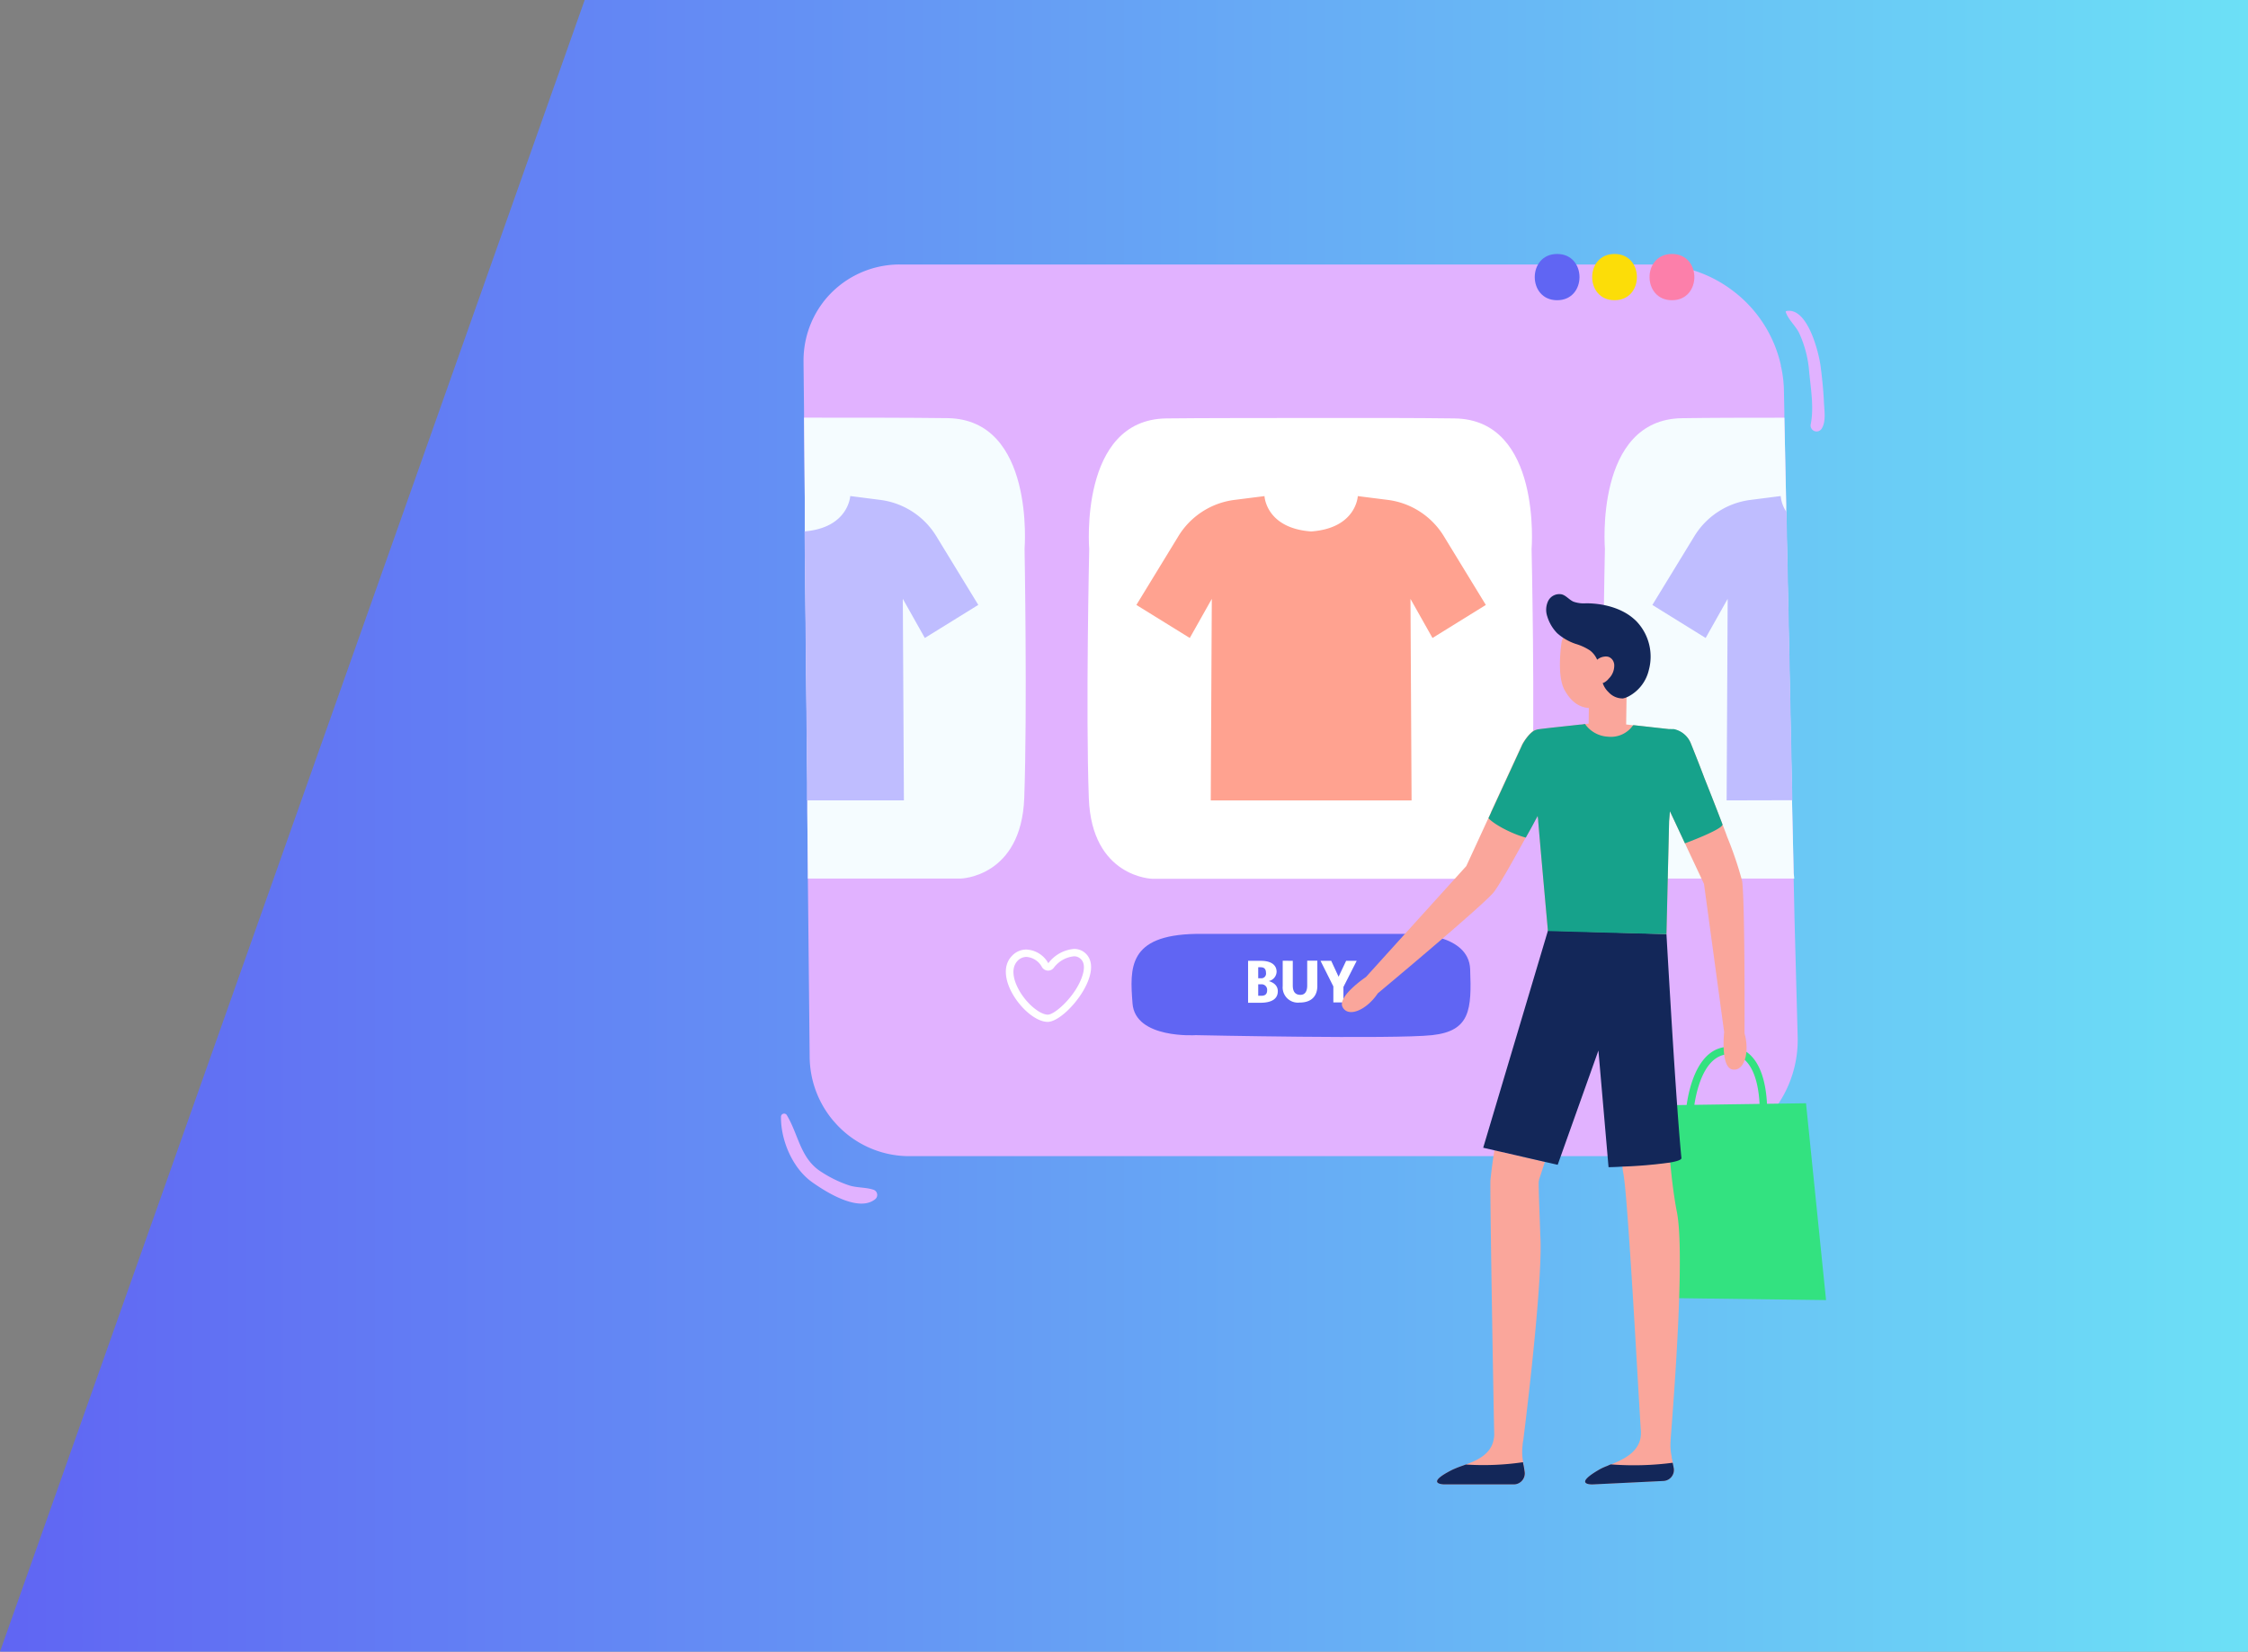 <svg xmlns="http://www.w3.org/2000/svg" xmlns:xlink="http://www.w3.org/1999/xlink" viewBox="0 0 408.36 300"><rect x="0" y="0" width="408.36" height="300" fill="#808080" stroke="none"/><defs><style>.cls-1{isolation:isolate;}.cls-2{fill:url(#linear-gradient);}.cls-3{fill:#e1b2ff;mix-blend-mode:overlay;}.cls-4{fill:#6065f3;}.cls-5{fill:#fff;}.cls-6{fill:#fc7faa;}.cls-7{fill:#fcdd08;}.cls-8{fill:#ffa290;}.cls-9{fill:#f5fcff;}.cls-10{fill:#bfbdff;}.cls-11{fill:#33e280;}.cls-12{fill:#faa69b;}.cls-13{fill:#132759;}.cls-14{fill:#16a28b;}</style><linearGradient id="linear-gradient" y1="150" x2="408.36" y2="150" gradientUnits="userSpaceOnUse"><stop offset="0" stop-color="#6065f3"/><stop offset="1" stop-color="#6ce0f6"/></linearGradient></defs><g class="cls-1"><g id="Layer_1" data-name="Layer 1"><polygon class="cls-2" points="408.36 0 408.36 300 0 300 106.21 0 408.36 0"/><path class="cls-3" d="M326.56,188.42a20.92,20.92,0,0,1-6.66,15.77l-.12.12A21,21,0,0,1,305.47,210H165.17a18,18,0,0,1-13.7-6.33l-.11-.12A18.18,18.18,0,0,1,147.08,192l-.25-24.9-.08-7.56,0-1-.1-11.27,0-1.94,0-3.25-.46-45.61,0-2.42,0-3.69-.13-14.54,0-1-.09-8.46v-.52A17.46,17.46,0,0,1,149.45,55l.09-.13a17.51,17.51,0,0,1,13.89-6.83H300.68a23.33,23.33,0,0,1,13.86,4.59l.16.12a23.28,23.28,0,0,1,8.81,13.62c0,.12,0,.21.05.31a21.83,21.83,0,0,1,.5,4.22l.08,4,0,1,.33,15.72,0,1.44s1,49.1,1,49.1l.06,3.25.3,13.21,0,1,.16,7.55Z"/><path class="cls-4" d="M217.23,169.63H256.9s9.9,0,10.16,6.39c.29,7.41,0,11.24-6.9,12s-42.93,0-42.93,0-11,.73-11.5-5.75S204.9,169.85,217.23,169.63Z"/><path class="cls-5" d="M226.72,174.52l2.32,0c1.88,0,2.86.76,2.86,2a1.8,1.8,0,0,1-1.43,1.68c1.12.32,1.65,1,1.65,1.83,0,1.39-1.07,2.11-3.2,2.11h-2.2Zm1.84,3.17h.52a.85.85,0,0,0,.89-1c0-.62-.28-1-.94-1a3,3,0,0,0-.47,0Zm0,3.18h.55c.6,0,1.07-.21,1.07-1a1,1,0,0,0-1.12-1.08l-.5,0Z"/><path class="cls-5" d="M234.84,174.52V179c0,1.29.6,1.7,1.39,1.7s1.23-.58,1.23-1.7v-4.5h1.84v4.6c0,1.59-.84,3-3.22,3a2.77,2.77,0,0,1-3.07-3v-4.6Z"/><polygon class="cls-5" points="242.21 179.17 239.88 174.52 241.82 174.52 243.16 177.41 244.53 174.52 246.45 174.52 244.04 179.27 244.04 182.07 242.21 182.07 242.21 179.17"/><path class="cls-5" d="M195.09,173.7a1.65,1.65,0,0,1,1,.3c.31.22,1.27.89.54,3.2-1.16,3.67-5,7.1-6.28,7.1-1.56,0-4.46-2.43-5.73-5.46-.45-1.06-1-3,.21-4.3a2.23,2.23,0,0,1,1.63-.73,3.47,3.47,0,0,1,2.8,1.82,1.32,1.32,0,0,0,1.06.67h.1a1.31,1.31,0,0,0,1-.51A5.21,5.21,0,0,1,195.09,173.7Zm0-1.34a6.52,6.52,0,0,0-4.66,2.6,4.81,4.81,0,0,0-4-2.49,3.56,3.56,0,0,0-2.59,1.14c-3.7,3.78,2.6,12,6.48,12,3.29,0,11-9.57,6.51-12.74A3,3,0,0,0,195.09,172.36Z"/><path class="cls-5" d="M264.21,76c-6.77-.09-16.83-.1-26.17-.08s-19.41,0-26.18.08c-15.91.22-14,23.72-14,23.72s-.65,29.54-.07,45.26c.53,14.41,11.53,14.64,11.53,14.64h57.44s11-.23,11.53-14.64c.58-15.72-.07-45.26-.07-45.26S280.13,76.18,264.21,76Z"/><path class="cls-6" d="M303.72,46.13c-5.43,0-5.43,8.4,0,8.4S309.14,46.13,303.72,46.13Z"/><path class="cls-7" d="M293.29,46.13c-5.42,0-5.42,8.4,0,8.4S298.71,46.13,293.29,46.13Z"/><path class="cls-4" d="M282.86,46.13c-5.42,0-5.42,8.4,0,8.4S288.28,46.13,282.86,46.13Z"/><path class="cls-8" d="M269.91,109.88l-7.57-12.39a14,14,0,0,0-10.23-6.69l-5.46-.69s-.25,5.83-8.47,6.42c-8.23-.59-8.48-6.42-8.48-6.42l-5.46.69A14,14,0,0,0,214,97.49l-7.57,12.39,9.7,6,4-7.1-.19,36.61h36.48l-.2-36.61,4,7.1Z"/><path class="cls-9" d="M325.94,159.58H303s-11-.24-11.54-14.64c-.57-15.72.08-45.26.08-45.26s-1.91-23.5,14-23.72c4.95-.08,11.68-.09,18.6-.09l.33,15.72,0,1.44s1,49.1,1,49.1l.06,3.25.3,13.21Z"/><path class="cls-10" d="M313.65,145.38l.19-36.61-4,7.11-9.68-6,7.57-12.39A14,14,0,0,1,318,90.8l5.47-.7A6.11,6.11,0,0,0,324.53,93s1,49.1,1,49.1l.06,3.25Z"/><path class="cls-9" d="M186.06,144.94c-.54,14.4-11.55,14.64-11.55,14.64H146.75l0-1-.1-11.27,0-1.94,0-3.25-.46-45.61,0-2.42,0-3.69-.13-14.54c9.3,0,19.32,0,26.06.09,15.92.22,14,23.72,14,23.72S186.63,129.22,186.06,144.94Z"/><path class="cls-10" d="M168,115.88l-4-7.11.2,36.61H146.61l0-3.25-.46-45.61c8-.67,8.3-6.42,8.3-6.42l5.46.7a14,14,0,0,1,10.23,6.68l7.57,12.39Z"/><path class="cls-3" d="M158.58,216.07c-1.38-.43-2.85-.31-4.27-.74a21.78,21.78,0,0,1-5-2.4c-3.94-2.41-4.21-6.77-6.38-10.38a.57.57,0,0,0-1.06.29c-.06,4.26,2.1,9.34,5.61,11.85,2.54,1.82,8.57,5.62,11.56,3.08A1,1,0,0,0,158.58,216.07Z"/><path class="cls-3" d="M331.33,73.06c-.1-2.19-.33-4.38-.61-6.56-.34-2.56-2.38-10.76-6.23-10a.13.13,0,0,0-.1.17c.47,1.42,1.75,2.44,2.43,3.82a20.41,20.41,0,0,1,1.82,7c.29,3.06.88,6.43.31,9.47a1.09,1.09,0,0,0,2,.84C331.74,76.53,331.39,74.47,331.33,73.06Z"/><path class="cls-11" d="M328.07,200.39l-7.09.1c-.1-2.15-.57-6.29-2.8-8.63a5.35,5.35,0,0,0-4-1.72h-.08c-5.6,0-7.26,7.37-7.71,10.56l-6.57.09v34.94l31.89.41Zm-13.86-8.91a4,4,0,0,1,3,1.3c1.9,2,2.33,5.75,2.42,7.73l-11.84.17C308.24,197.7,309.73,191.43,314.21,191.48Z"/><path class="cls-12" d="M283.69,116.51s-1,6.09.52,8.82,4.1,4.79,9.3,1.83c2.29-1.31,2.49-6.37,2.29-8.67-.26-3.14-1.77-6.09-5.22-6.42A6.32,6.32,0,0,0,283.69,116.51Z"/><path class="cls-12" d="M304.42,133.62l-1.07,13.73s-.15,1.83-.15,1.83l-.48,20.49c0,.05-21.54-.55-21.54-.55a.45.45,0,0,0,0-.11c-.09-1.09-1-11-1.76-19.85,0-.32-.06-.64-.1-.94-.52-5.88-1-11.15-1.11-12.91a5.55,5.55,0,0,1,1.13-2.82c2-.27,5.95-.67,7.7-.87.35,0,.64-.07.88-.11l.67-.07.07-6.14,6.85-1.51-.11,7.8,1.26.15.21,0,6.3.7h.15l.57.06.16,0Z"/><path class="cls-12" d="M284.24,139.09c-.92,1.73-2,3.8-3.25,6-.3.53-.9,1.67-1.69,3.12-.14.28-.3.56-.46.85-.51,1-1.09,2-1.69,3.08l-.12.22c-2.37,4.31-5,9-5.88,9.93-2.92,3.17-20.87,18.14-20.87,18.14-2,3-5.32,4.46-6.38,2.52s4.23-5.49,4.23-5.49l18.23-20.15,4.45-9.65,0-.1,5.58-12.1c.21-.54,1.44-2.49,2.5-2.86l.37-.12a5.33,5.33,0,0,1,2.41.52l.08,0A4.28,4.28,0,0,1,284.24,139.09Z"/><path class="cls-12" d="M314.68,194.25c-2.17-.44-1.48-6.78-1.48-6.78l-3.66-26.92-2.9-6.17-.56-1.2-1.87-4-.86-1.83s-4-8.59-4-8.59c-.26-.51-1-2.71-.57-3.76.55-1.45.69-1,2.1-1.87l.08,0a4.19,4.19,0,0,1,2.23-.64h.15a1.56,1.56,0,0,1,.31,0l.26,0,.16,0a4.24,4.24,0,0,1,3.09,2.58c.73,1.81,1.6,4,2.49,6.36.44,1.11,1.85,4.63,3.26,8.34.29.74.57,1.47.83,2.21a66.93,66.93,0,0,1,2.73,8.05c.54,4.28.43,27.65.43,27.65C317.88,191.16,316.85,194.68,314.68,194.25Z"/><path class="cls-13" d="M299.52,121.69a7.29,7.29,0,0,1-3.64,4.78,3.83,3.83,0,0,1-1.07.39,3.45,3.45,0,0,1-2.62-1.15,4,4,0,0,1-1.05-1.65.75.75,0,0,0,.24-.08,2.65,2.65,0,0,0,.85-.71,3.3,3.3,0,0,0,1-2.59,1.91,1.91,0,0,0-.12-.47,1.57,1.57,0,0,0-.83-.87,1.67,1.67,0,0,0-.8-.08,2.48,2.48,0,0,0-1.35.57,4.19,4.19,0,0,0-1.31-1.69,9.91,9.91,0,0,0-2.6-1.19,9.71,9.71,0,0,1-3.34-1.93,7.4,7.4,0,0,1-1.81-3.06,3.72,3.72,0,0,1,.18-2.84,2.27,2.27,0,0,1,2.46-1.16c.8.22,1.36,1,2.13,1.33a5.65,5.65,0,0,0,2.28.29c3,0,6.41.81,8.71,2.86a6.14,6.14,0,0,1,.68.67A9.28,9.28,0,0,1,299.52,121.69Z"/><path class="cls-12" d="M270.76,214.25c-.17,0,.56,42,.67,46.13a4.14,4.14,0,0,1-.1,1.07c-.45,2.63-2.94,3.79-5.05,4.56l-.58.21a19.73,19.73,0,0,0-1.87.74c-5.27,2.66-1.43,2.66-1.43,2.66H275a2,2,0,0,0,2-2.24c-.06-.37-.11-.76-.18-1.12l-.12-.63a9.69,9.69,0,0,1-.11-3.13c0-.3.08-.67.14-1.05,1.07-8.48,3.56-30.23,3.07-37.12,0-.4-.29-7.64-.29-9.33a2.79,2.79,0,0,1,.08-.75c.34-1.06.7-2.14,1.05-3.22l-9.17-2.1C271.2,210.57,270.94,212.45,270.76,214.25Z"/><path class="cls-12" d="M294.86,213c.86,3.83,2.85,41.95,3.21,46.81a5.34,5.34,0,0,1-.13,1.68c-.64,2.48-3.2,3.66-5.25,4.5l-.09,0a5.42,5.42,0,0,0-.6.26,10.18,10.18,0,0,0-1.33.59c-5.22,3-1.32,2.78-1.32,2.78l12.77-.62a2,2,0,0,0,1.93-2.36c-.07-.34-.13-.67-.2-1a.38.38,0,0,0,0-.1c-.05-.24-.1-.47-.16-.68s0-.12,0-.19a9.61,9.61,0,0,1-.21-3,2.29,2.29,0,0,1,0-.25c.65-8.22,2.6-33.86,1.14-41.25-.62-3.16-1-6.71-1.22-9.09a83.66,83.66,0,0,1-8.68.74C294.75,212.35,294.81,212.73,294.86,213Z"/><path class="cls-13" d="M303.48,182.61c-.44-7.26-.76-12.94-.76-12.94L294,169.4l-3.71-.11-9.09-.28s-11.77,39.46-11.77,39.46l2,.46,9.17,2.1,2.36.54,7.4-20.76L292.2,212s1,0,2.47-.1a83.66,83.66,0,0,0,8.68-.74c1.28-.22,2.12-.49,2.09-.82C304.86,204.58,304.06,192.21,303.48,182.61Z"/><path class="cls-14" d="M306.08,153.18l-1.87-4-.86-1.83-.15,1.82-.48,20.49c0,.05-21.54-.55-21.54-.55a.45.45,0,0,0,0-.11c-.09-1.09-1-11-1.76-19.85,0-.32-.06-.64-.1-.94-.14.28-.3.56-.46.85-.51,1-1.09,2-1.69,3.08-2.64-.71-5.82-2.44-6.78-3.53l6.06-13.15c.21-.54,1.44-2.49,2.5-2.86l.37-.12c2-.27,6-.67,7.72-.87.35,0,.64-.07.88-.11a5.44,5.44,0,0,0,4.19,2.31,4.9,4.9,0,0,0,4.55-2.08l.21,0,6.3.7h.15a1.56,1.56,0,0,1,.31,0l.26,0,.16,0a4.24,4.24,0,0,1,3.09,2.58c.73,1.81,1.6,4,2.49,6.36.44,1.11,1.85,4.63,3.26,8.34C313.16,150.57,306.08,153.18,306.08,153.18Z"/><path class="cls-13" d="M275,269.62H262.4s-3.84,0,1.43-2.66a19.73,19.73,0,0,1,1.87-.74l.58-.21a49.69,49.69,0,0,0,10.39-.42c0,.24.08.46.12.67.07.36.12.75.18,1.12A2,2,0,0,1,275,269.62Z"/><path class="cls-13" d="M302.12,269l-12.77.62s-3.9.19,1.32-2.78a10.18,10.18,0,0,1,1.33-.59,5.42,5.42,0,0,1,.6-.26l.08,0a54.33,54.33,0,0,0,11.17-.3c.07.32.13.65.2,1A2,2,0,0,1,302.12,269Z"/></g></g></svg>